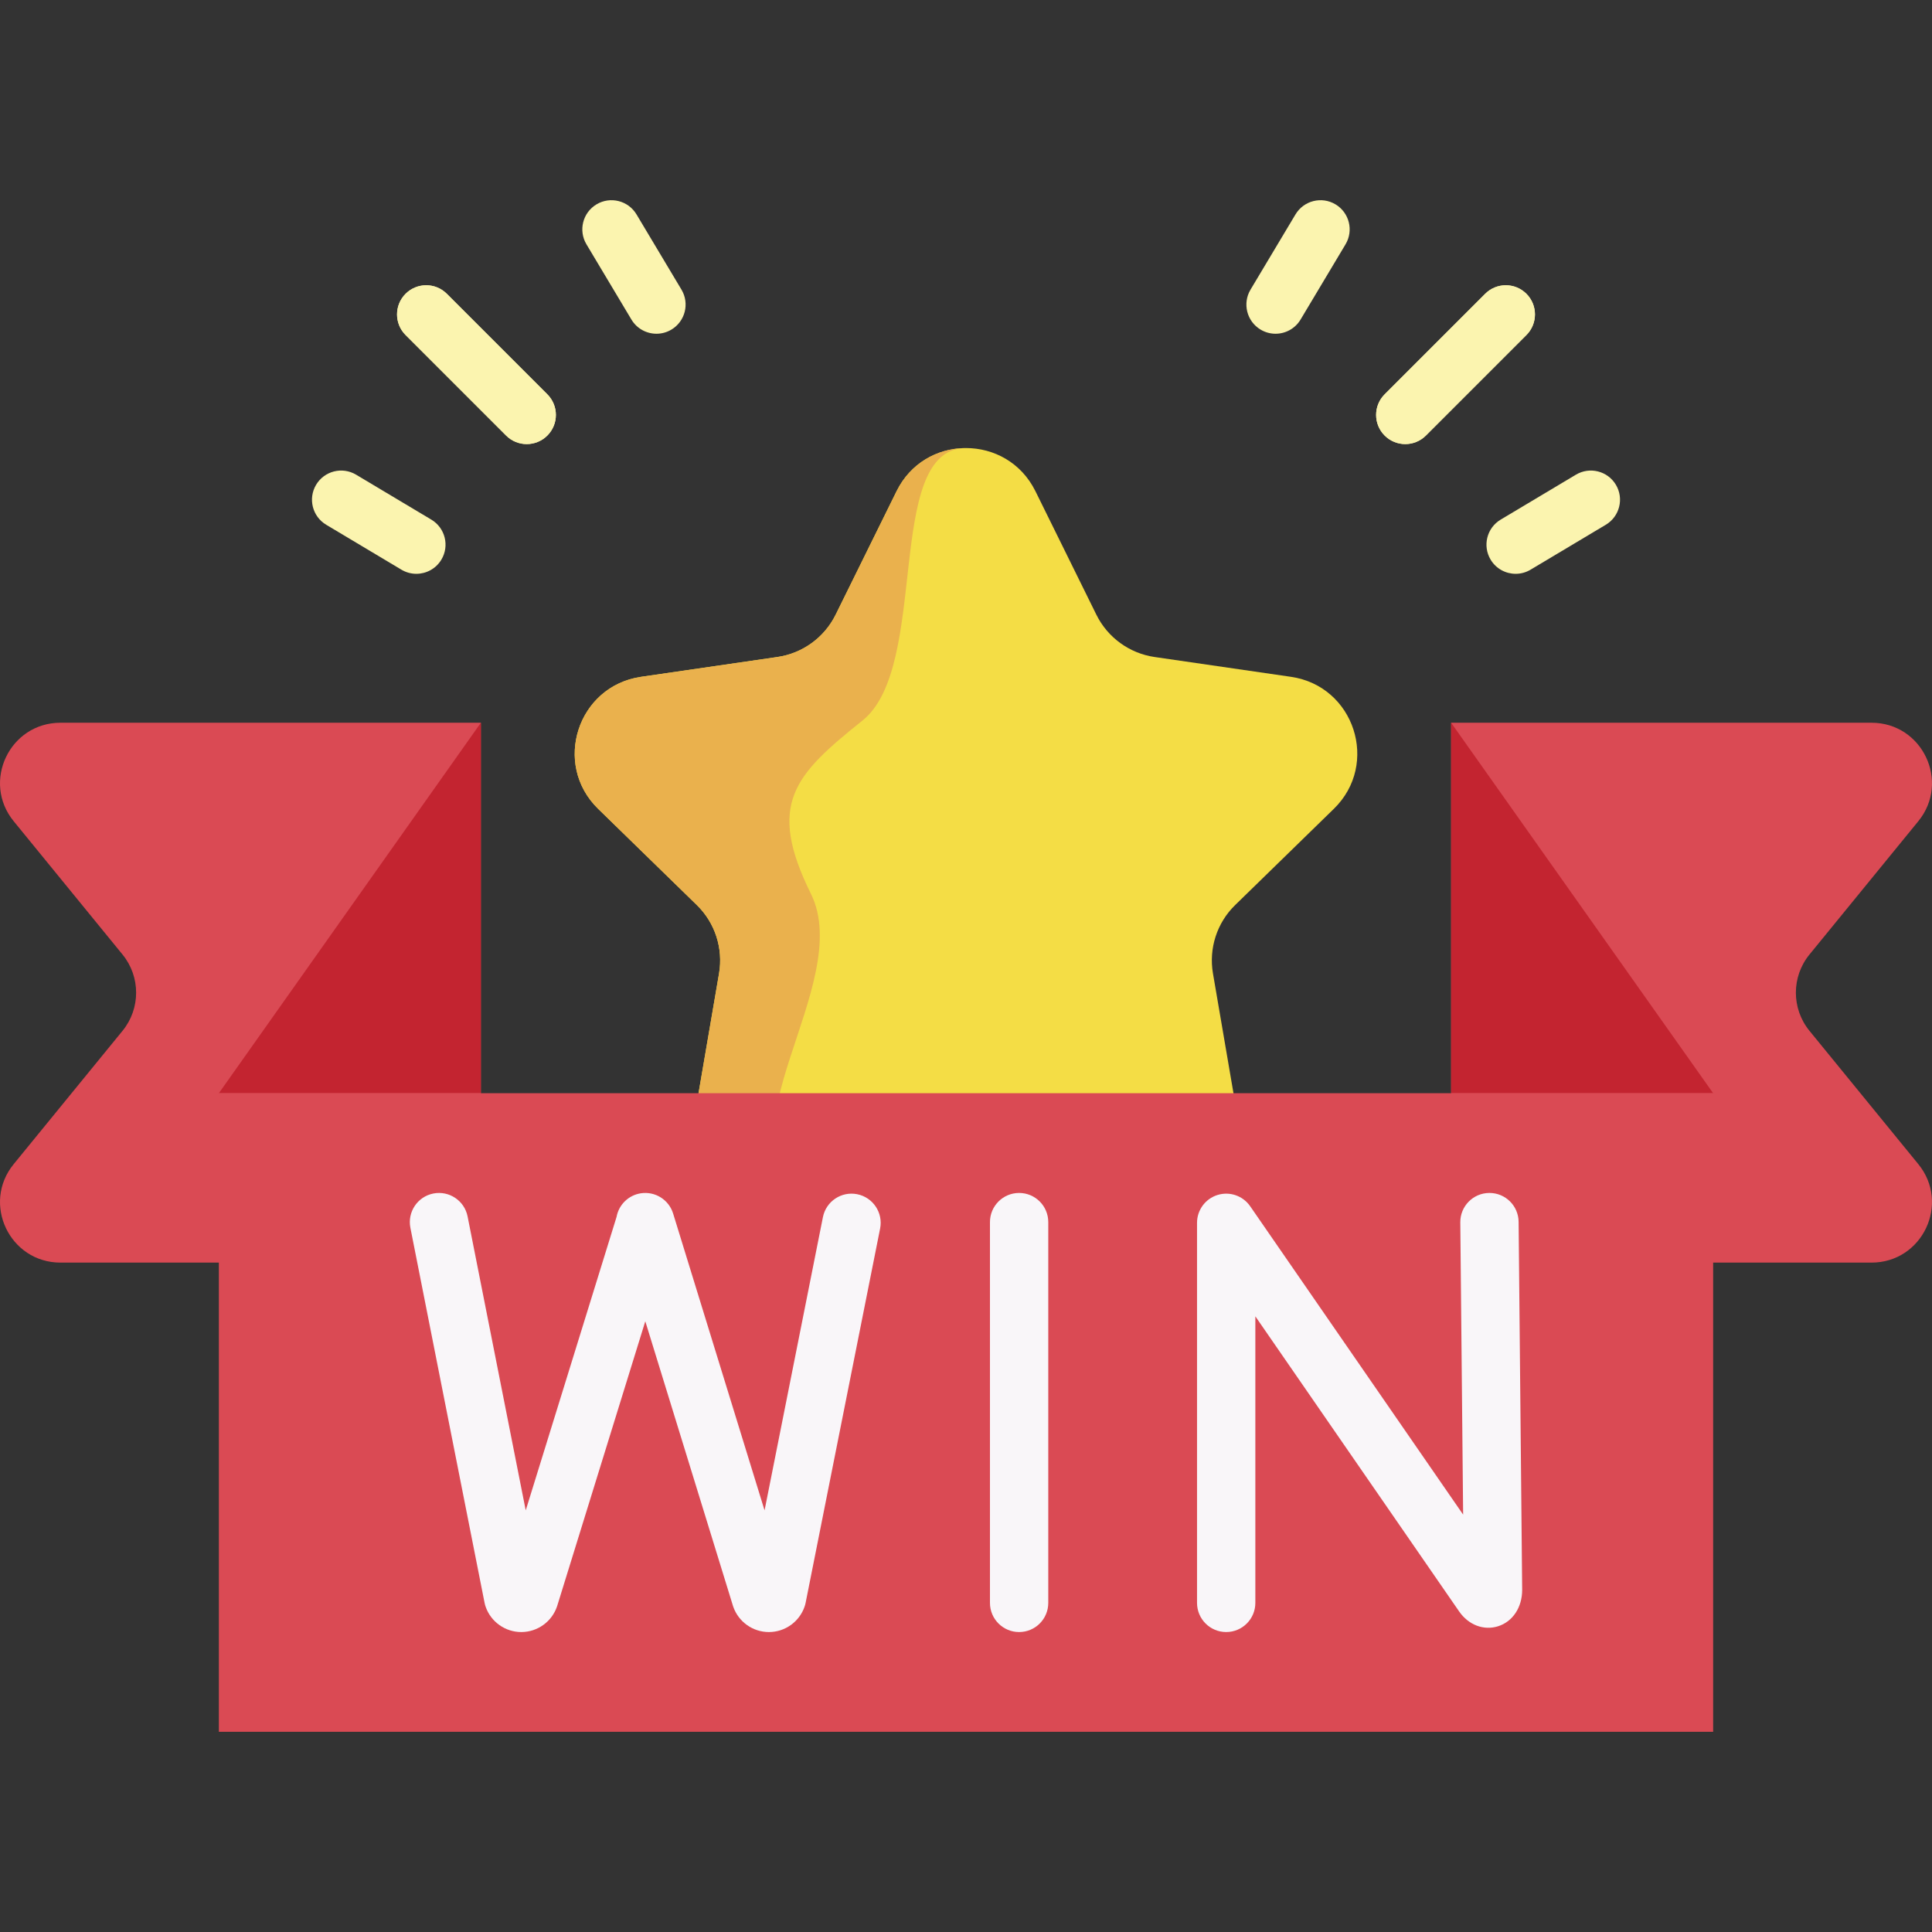<?xml version="1.0" encoding="UTF-8"?> <svg xmlns="http://www.w3.org/2000/svg" id="Capa_1" height="512" viewBox="0 0 512 512" width="512"><rect x="0" y="0" width="512" height="512" fill="#333333" stroke="none"/><g><path d="m384.562 289.708v-98.175h111.404c13.495 0 20.933 15.669 12.393 26.115l-28.824 35.304c-4.811 5.882-4.811 14.35 0 20.233l28.824 35.304c8.54 10.446 1.102 26.115-12.393 26.115h-111.394" fill="#da4a54"></path><path d="m127.428 334.605h-111.394c-13.495 0-20.933-15.669-12.393-26.115l28.824-35.304c4.811-5.882 4.811-14.35 0-20.233l-28.824-35.305c-8.54-10.446-1.102-26.115 12.393-26.115h111.404v98.175" fill="#da4a54"></path><path d="m127.438 191.533-69.439 98.175h69.439" fill="#c32430"></path><path d="m384.562 191.533 69.439 98.175h-69.439" fill="#c32430"></path><g><path d="m327.348 239.833c-4.845 4.703-7.046 11.505-5.898 18.155l6.162 35.972c2.879 16.754-14.712 29.538-29.764 21.627l-32.304-16.989c-5.973-3.142-13.113-3.142-19.087 0l-32.313 16.989c-15.051 7.911-32.633-4.873-29.754-21.627l6.162-35.972c1.148-6.651-1.063-13.452-5.898-18.155l-26.142-25.484c-12.163-11.862-5.447-32.539 11.383-34.984l36.113-5.249c6.679-.969 12.455-5.164 15.446-11.213l16.152-32.736c3.678-7.45 10.743-11.251 17.883-11.42.169-.009.339-.009.508-.009 7.319 0 14.628 3.8 18.4 11.429l16.152 32.736c2.991 6.049 8.767 10.244 15.446 11.213l36.123 5.249c16.82 2.446 23.536 23.122 11.363 34.984z" fill="#f4dd45"></path><path d="m255.488 118.746c-21.194.894-9.021 57.862-26.904 72.189-18.024 14.43-25.493 22.059-13.668 45.962 11.825 23.912-26.245 65.425-.771 78.689-15.051 7.911-32.633-4.873-29.754-21.627l6.162-35.972c1.148-6.651-1.063-13.452-5.898-18.155l-26.142-25.484c-12.163-11.862-5.447-32.539 11.383-34.984l36.113-5.249c6.679-.969 12.455-5.164 15.446-11.213l16.152-32.736c3.676-7.45 10.741-11.25 17.881-11.42z" fill="#eab14d"></path></g><path d="m57.999 289.708h396.001v169.235h-396.001z" fill="#da4a54" transform="matrix(-1 0 0 -1 512 748.652)"></path><g><g><path d="m372.413 117.688c-1.977 0-3.955-.755-5.464-2.263-3.017-3.017-3.017-7.91 0-10.927l26.639-26.639c3.018-3.017 7.91-3.017 10.928 0 3.017 3.017 3.017 7.91 0 10.927l-26.639 26.639c-1.51 1.508-3.487 2.263-5.464 2.263z" fill="#fbf4af"></path><path d="m372.413 117.688c-1.977 0-3.955-.755-5.464-2.263-3.017-3.017-3.017-7.91 0-10.927l26.639-26.639c3.018-3.017 7.91-3.017 10.928 0 3.017 3.017 3.017 7.91 0 10.927l-26.639 26.639c-1.51 1.508-3.487 2.263-5.464 2.263z" fill="#fbf4af"></path><g><path d="m338.027 88.445c-1.349 0-2.715-.353-3.957-1.096-3.663-2.189-4.857-6.933-2.668-10.596l11.915-19.933c2.19-3.663 6.937-4.856 10.596-2.668 3.663 2.189 4.857 6.933 2.668 10.596l-11.915 19.933c-1.447 2.421-4.011 3.764-6.639 3.764z" fill="#fbf4af"></path></g><g><path d="m401.663 152.066c-2.63 0-5.194-1.344-6.641-3.766-2.187-3.664-.991-8.407 2.672-10.595l19.938-11.908c3.664-2.187 8.408-.992 10.596 2.672 2.187 3.664.991 8.407-2.672 10.595l-19.938 11.908c-1.242.741-2.607 1.094-3.955 1.094z" fill="#fbf4af"></path></g></g><g><path d="m139.586 117.688c-1.977 0-3.955-.755-5.463-2.263l-26.639-26.639c-3.018-3.017-3.018-7.91 0-10.927 3.017-3.017 7.91-3.017 10.927 0l26.639 26.639c3.018 3.017 3.018 7.91 0 10.927-1.509 1.508-3.486 2.263-5.464 2.263z" fill="#fbf4af"></path><path d="m139.586 117.688c-1.977 0-3.955-.755-5.463-2.263l-26.639-26.639c-3.018-3.017-3.018-7.91 0-10.927 3.017-3.017 7.91-3.017 10.927 0l26.639 26.639c3.018 3.017 3.018 7.91 0 10.927-1.509 1.508-3.486 2.263-5.464 2.263z" fill="#fbf4af"></path><g><path d="m173.972 88.445c-2.629 0-5.193-1.343-6.639-3.763l-11.915-19.933c-2.19-3.663-.995-8.407 2.668-10.596 3.664-2.19 8.408-.994 10.596 2.668l11.915 19.933c2.19 3.663.995 8.407-2.668 10.596-1.242.741-2.608 1.095-3.957 1.095z" fill="#fbf4af"></path></g><g><path d="m110.335 152.066c-1.348 0-2.713-.353-3.954-1.094l-19.937-11.908c-3.664-2.188-4.86-6.932-2.672-10.595s6.929-4.861 10.595-2.672l19.937 11.908c3.664 2.188 4.86 6.932 2.672 10.595-1.446 2.422-4.01 3.766-6.641 3.766z" fill="#fbf4af"></path></g></g></g><g fill="#f9f6f9"><path d="m402.446 323.796c-.041-4.242-3.492-7.652-7.724-7.652-.025 0-.051 0-.076 0-4.268.041-7.693 3.534-7.652 7.801l.751 77.444-56.435-81.721c-1.922-2.783-5.425-3.991-8.658-2.986-3.227 1.007-5.427 3.995-5.427 7.376v100.723c0 4.267 3.459 7.727 7.727 7.727s7.727-3.459 7.727-7.727v-75.937l54.018 78.222c2.466 3.561 6.503 5.099 10.277 3.919 3.898-1.218 6.418-4.988 6.418-9.679z"></path><path d="m270.076 316.144c-4.268 0-7.727 3.459-7.727 7.727v100.911c0 4.267 3.459 7.727 7.727 7.727s7.727-3.459 7.727-7.727v-100.911c-.001-4.268-3.46-7.727-7.727-7.727z"></path><path d="m227.17 316.478c-4.185-.831-8.253 1.884-9.086 6.07l-15.466 77.712-24.234-78.664c-1.125-3.654-4.751-5.931-8.534-5.366-3.314.499-5.871 3.057-6.452 6.256l-24.073 77.776-15.407-77.89c-.827-4.186-4.895-6.908-9.079-6.08-4.186.828-6.909 4.893-6.081 9.079l19.661 99.396c.073.369.173.732.299 1.087 1.417 3.988 5.199 6.655 9.427 6.655.023 0 .046 0 .069-.001 4.255-.029 8.034-2.756 9.403-6.784.023-.067.045-.134.065-.201l23.329-75.372 23.226 75.391c.032.105.066.209.103.312 1.417 3.988 5.199 6.655 9.427 6.655.023 0 .045 0 .068-.001 4.255-.029 8.034-2.755 9.404-6.783.109-.32.197-.647.263-.979l19.739-99.181c.832-4.186-1.886-8.254-6.071-9.087z"></path></g></g></svg> 